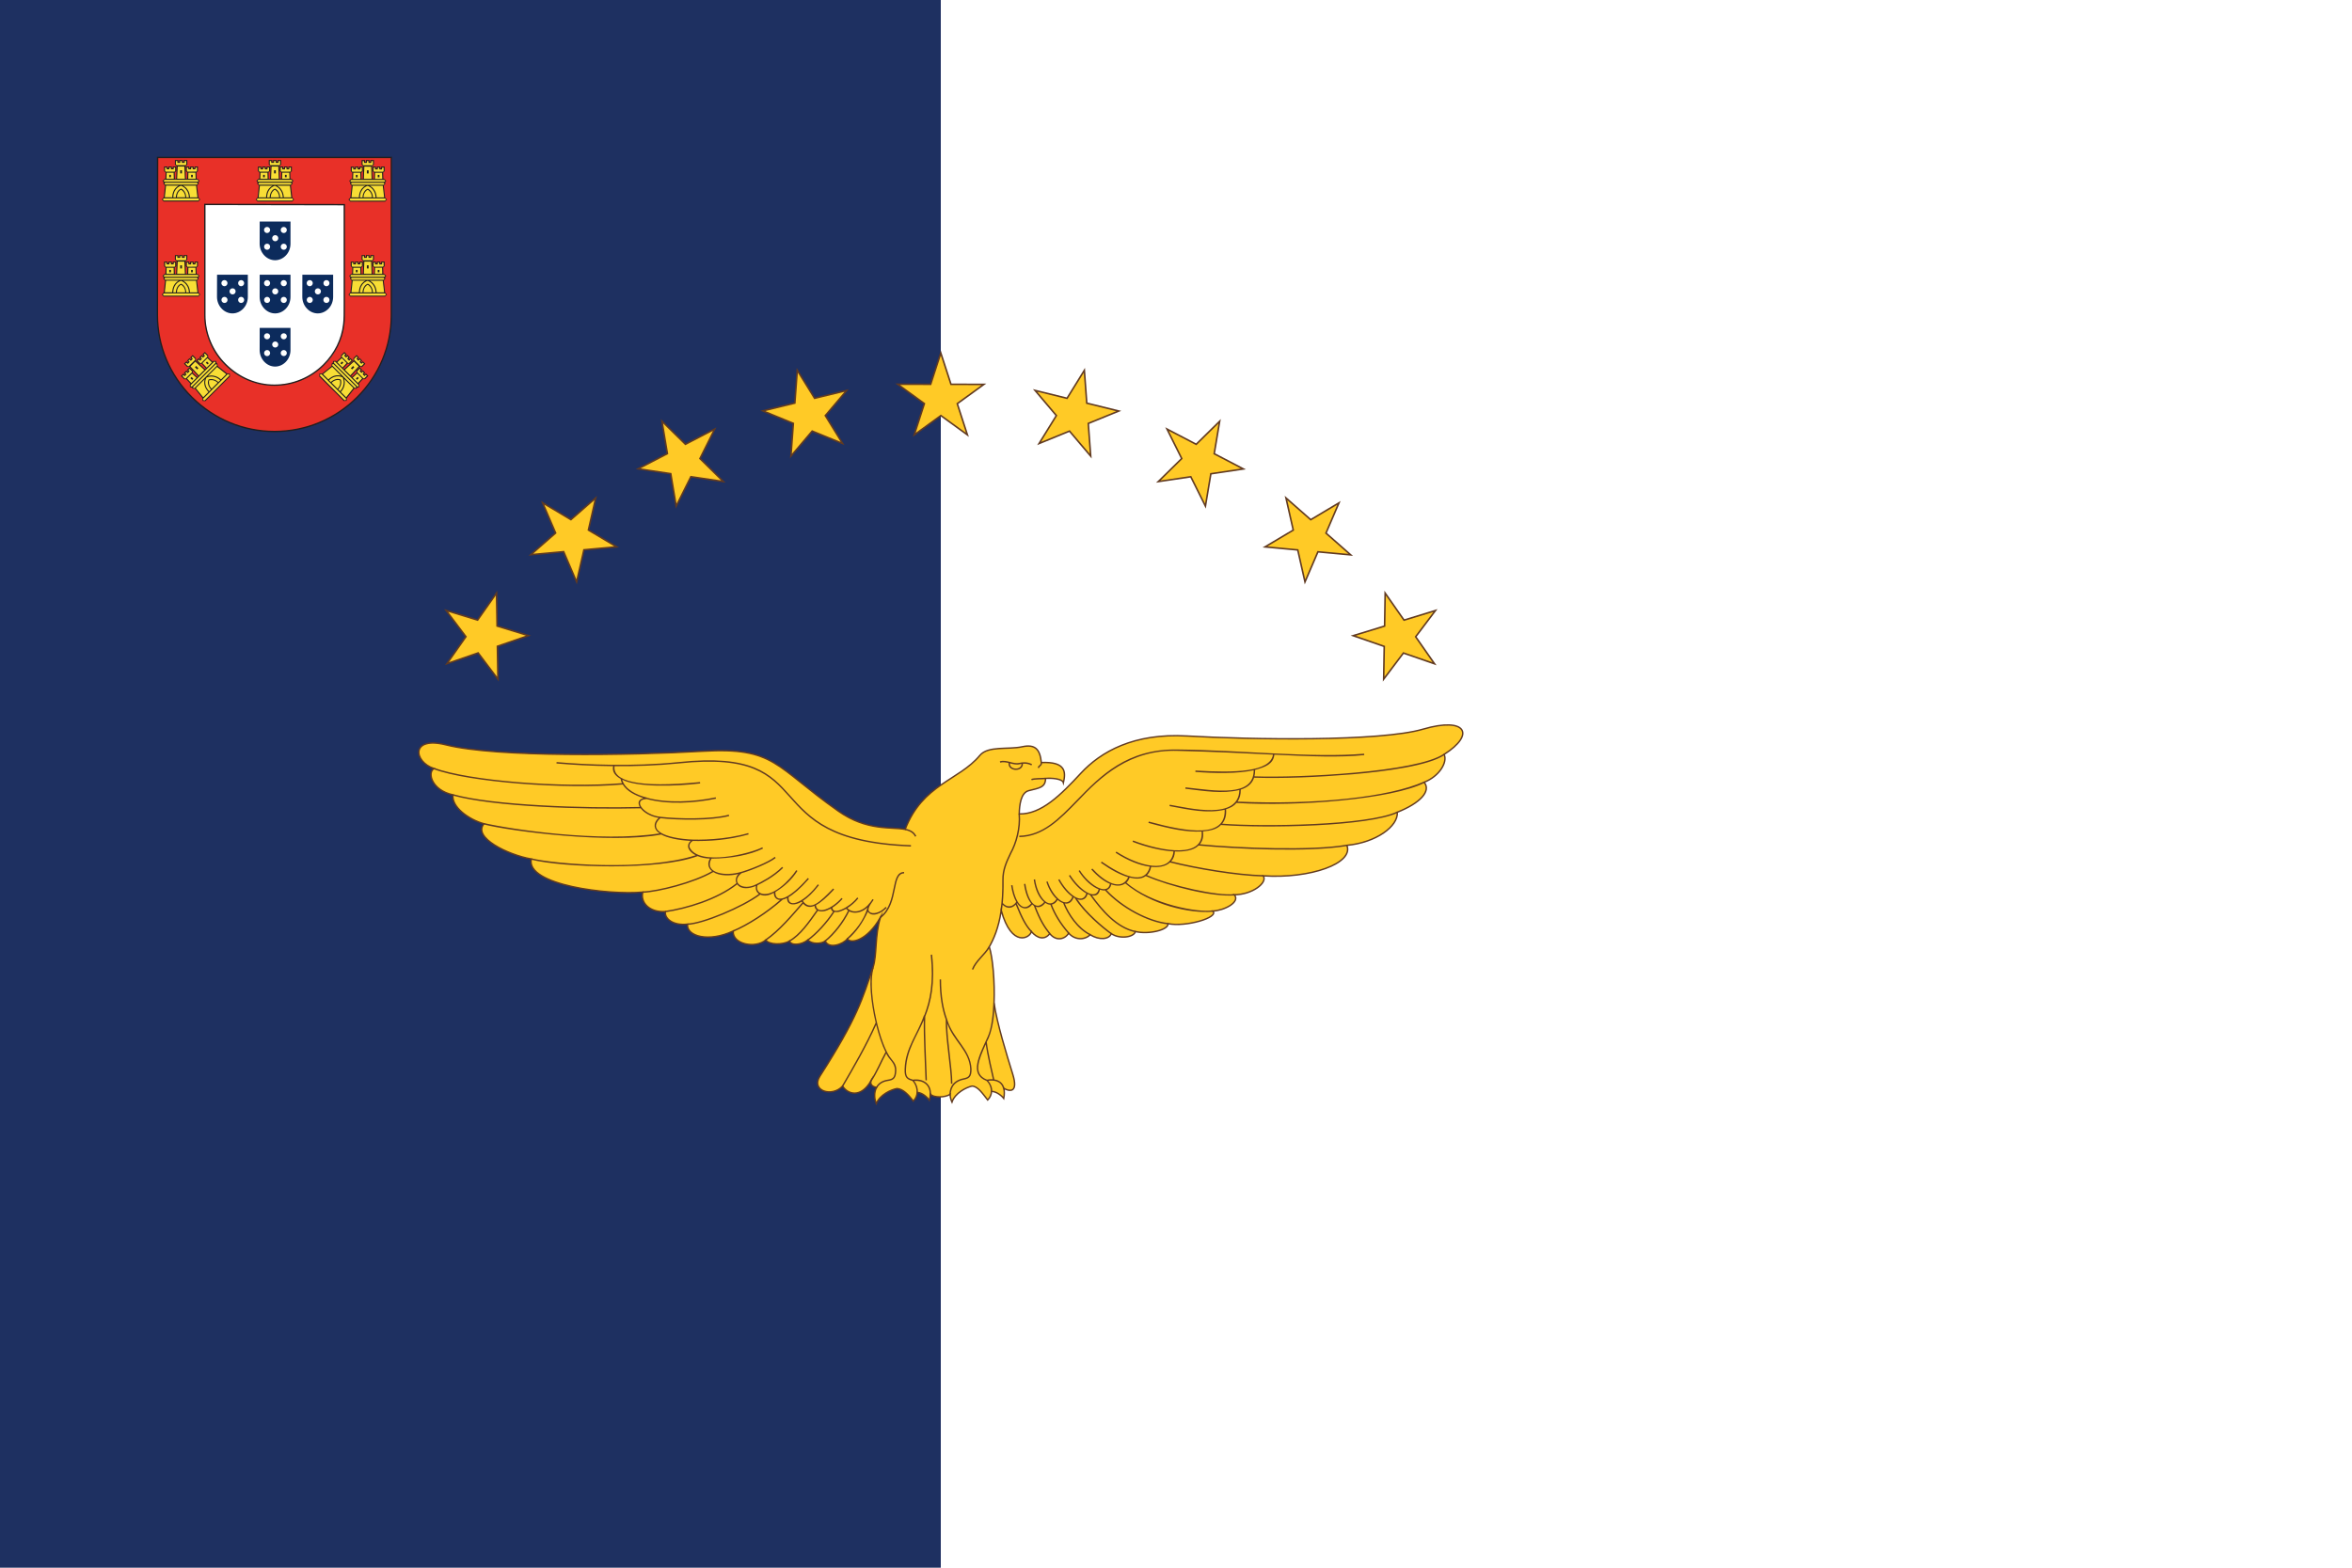 <svg xmlns="http://www.w3.org/2000/svg" width="450px" height="300px" viewBox="0 0 450 300">
  <path fill="#FFFFFF" d="M0,300h450V0H0V300z" />
  <path fill="#1E3061" d="M0,0h180v300H0V0z" />
  <path fill="#FFFFFF" d="M38.294,38.591h28.344v35.853H38.294V38.591z" />
  <path fill="#E83028" d="M30.14,60.346c0,6.101,2.515,11.651,6.571,15.681c4.068,4.043,9.702,6.552,15.828,6.552c6.164,0,11.843-2.579,15.898-6.609s6.423-9.564,6.423-15.702l0.041-30.195l-44.755,0.094L30.14,60.346z M65.846,39.217l0.028,19.049v2.098c0,0.537-0.074,1.255-0.138,1.767c-0.374,3.044-1.602,5.543-3.661,7.602c-2.421,2.408-6.021,3.965-9.701,3.965c-3.668,0-6.815-1.555-9.248-3.975c-2.495-2.483-3.92-6.089-3.92-9.607V39.189L65.846,39.217z" />
  <path fill="#0C2B5C" d="M47.418,56.805v-4.23h-5.889l-0.012,4.23c0,0.873,0.337,1.659,0.873,2.233c0.537,0.574,1.273,0.936,2.084,0.936s1.547-0.362,2.084-0.936C47.095,58.477,47.419,57.678,47.418,56.805L47.418,56.805z M42.939,53.598c0.324,0,0.586,0.262,0.586,0.586c0,0.324-0.262,0.586-0.586,0.586c-0.312,0-0.586-0.262-0.586-0.586C42.353,53.861,42.627,53.598,42.939,53.598 M42.951,57.978c-0.324,0-0.586-0.262-0.586-0.586c0-0.312,0.262-0.586,0.586-0.586c0.324,0,0.586,0.275,0.586,0.586C43.537,57.716,43.275,57.978,42.951,57.978 M44.498,56.343c-0.324,0-0.586-0.262-0.586-0.586c0-0.324,0.262-0.586,0.586-0.586c0.324,0,0.586,0.262,0.586,0.586C45.084,56.081,44.822,56.343,44.498,56.343 M46.132,57.978c-0.324,0-0.574-0.262-0.574-0.586c0-0.324,0.25-0.586,0.574-0.586s0.586,0.262,0.586,0.586C46.719,57.716,46.457,57.978,46.132,57.978 M46.132,54.771c-0.312,0-0.574-0.262-0.574-0.586c0-0.324,0.262-0.586,0.574-0.586c0.324,0,0.586,0.262,0.586,0.586C46.719,54.509,46.457,54.771,46.132,54.771 M63.739,56.805v-4.23H57.85l-0.012,4.23c0,0.873,0.337,1.659,0.873,2.233c0.537,0.574,1.273,0.936,2.084,0.936s1.547-0.362,2.084-0.936C63.415,58.477,63.739,57.678,63.739,56.805L63.739,56.805z M59.259,53.598c0.324,0,0.586,0.262,0.586,0.586c0,0.324-0.262,0.586-0.586,0.586c-0.324,0-0.586-0.262-0.586-0.586C58.673,53.861,58.935,53.598,59.259,53.598 M59.271,57.978c-0.324,0-0.586-0.262-0.586-0.586c0-0.312,0.262-0.586,0.586-0.586c0.312,0,0.574,0.275,0.574,0.586C59.845,57.716,59.583,57.978,59.271,57.978 M60.818,56.343c-0.324,0-0.586-0.262-0.586-0.586c0-0.324,0.262-0.586,0.586-0.586c0.324,0,0.586,0.262,0.586,0.586C61.405,56.081,61.143,56.343,60.818,56.343 M62.453,57.978c-0.324,0-0.586-0.262-0.586-0.586c0-0.324,0.262-0.586,0.586-0.586c0.324,0,0.586,0.262,0.586,0.586C63.039,57.716,62.777,57.978,62.453,57.978 M62.453,54.771c-0.324,0-0.574-0.262-0.574-0.586c0-0.324,0.25-0.586,0.574-0.586s0.586,0.262,0.586,0.586C63.039,54.509,62.777,54.771,62.453,54.771 M55.578,56.806v-4.23h-5.889l-0.012,4.23c0,0.873,0.337,1.659,0.873,2.233c0.537,0.574,1.273,0.936,2.084,0.936s1.547-0.362,2.084-0.936C55.255,58.478,55.579,57.679,55.578,56.806L55.578,56.806z M51.099,53.599c0.324,0,0.586,0.262,0.586,0.586c0,0.324-0.262,0.586-0.586,0.586c-0.324,0-0.586-0.262-0.586-0.586S50.775,53.599,51.099,53.599 M51.111,57.978c-0.324,0-0.586-0.262-0.586-0.586c0-0.312,0.262-0.586,0.586-0.586c0.312,0,0.574,0.275,0.574,0.586C51.685,57.716,51.423,57.978,51.111,57.978 M52.658,56.344c-0.324,0-0.586-0.262-0.586-0.586c0-0.324,0.262-0.586,0.586-0.586c0.324,0,0.586,0.262,0.586,0.586C53.245,56.082,52.982,56.344,52.658,56.344 M54.293,57.978c-0.324,0-0.586-0.262-0.586-0.586c0-0.324,0.262-0.586,0.586-0.586c0.324,0,0.586,0.262,0.586,0.586C54.879,57.716,54.617,57.978,54.293,57.978 M54.293,54.772c-0.324,0-0.586-0.262-0.586-0.586c0-0.324,0.262-0.586,0.586-0.586c0.324,0,0.586,0.262,0.586,0.586C54.879,54.51,54.617,54.772,54.293,54.772 M55.578,66.981v-4.23h-5.889l-0.012,4.217v0.011c0,0.861,0.337,1.659,0.873,2.233c0.537,0.574,1.273,0.936,2.084,0.936s1.547-0.362,2.084-0.936s0.861-1.36,0.861-2.233L55.578,66.981z M51.099,63.774c0.324,0,0.586,0.262,0.586,0.574c0,0.324-0.262,0.586-0.586,0.586c-0.324,0-0.586-0.262-0.586-0.586C50.513,64.036,50.775,63.774,51.099,63.774 M51.111,68.154c-0.324,0-0.586-0.262-0.586-0.586s0.262-0.586,0.586-0.586c0.312,0,0.574,0.262,0.574,0.586C51.685,67.891,51.423,68.154,51.111,68.154 M52.658,66.507c-0.324,0-0.586-0.262-0.586-0.586c0-0.312,0.262-0.574,0.586-0.574c0.324,0,0.586,0.262,0.586,0.574C53.245,66.244,52.982,66.507,52.658,66.507 M54.293,68.141c-0.324,0-0.586-0.262-0.586-0.574c0-0.324,0.262-0.586,0.586-0.586c0.324,0,0.586,0.262,0.586,0.586C54.879,67.879,54.617,68.141,54.293,68.141 M54.293,64.935c-0.324,0-0.586-0.262-0.586-0.586c0-0.312,0.262-0.574,0.586-0.574c0.324,0,0.586,0.262,0.586,0.574C54.879,64.672,54.617,64.935,54.293,64.935 M55.578,46.63V42.4h-5.889l-0.012,4.23c0,0.873,0.337,1.659,0.873,2.233c0.537,0.574,1.273,0.936,2.084,0.936s1.547-0.362,2.084-0.936C55.255,48.302,55.579,47.504,55.578,46.63L55.578,46.63z M51.099,43.424c0.324,0,0.586,0.262,0.586,0.586c0,0.312-0.262,0.586-0.586,0.586c-0.324,0-0.586-0.275-0.586-0.586C50.513,43.686,50.775,43.424,51.099,43.424 M51.111,47.803c-0.324,0-0.586-0.262-0.586-0.586c0-0.324,0.262-0.586,0.586-0.586c0.312,0,0.574,0.262,0.574,0.586S51.423,47.803,51.111,47.803 M52.658,46.169c-0.324,0-0.586-0.262-0.586-0.586c0-0.324,0.262-0.586,0.586-0.586c0.324,0,0.586,0.262,0.586,0.586C53.245,45.907,52.982,46.169,52.658,46.169 M54.293,47.803c-0.324,0-0.586-0.262-0.586-0.586c0-0.324,0.262-0.586,0.586-0.586c0.324,0,0.586,0.262,0.586,0.586C54.879,47.541,54.617,47.803,54.293,47.803 M54.293,44.597c-0.324,0-0.586-0.262-0.586-0.586c0-0.324,0.262-0.586,0.586-0.586c0.324,0,0.586,0.262,0.586,0.586C54.879,44.334,54.617,44.597,54.293,44.597" />
  <path fill="#211E1E" d="M52.509,82.702c-5.964,0-11.604-2.346-15.884-6.601C32.346,71.847,30,66.232,30,60.293V60.27L30.023,30h44.968v30.307c0,5.964-2.346,11.591-6.588,15.821c-4.267,4.242-9.907,6.576-15.896,6.576 M30.248,60.27v0.023c0,5.864,2.333,11.417,6.551,15.622c4.242,4.205,9.807,6.526,15.709,6.526c5.927,0,11.504-2.308,15.709-6.488c4.18-4.167,6.501-9.682,6.526-15.547V30.26H30.285L30.248,60.27z M52.495,73.833c-3.494,0-6.862-1.422-9.458-4.005c-2.52-2.508-3.968-5.977-3.968-9.495l-0.012-21.349l26.951,0.05v19.327l-0.012,2.034c0,0.561-0.039,1.173-0.099,1.684c-0.349,2.945-1.684,5.64-3.868,7.811C59.471,72.435,56.09,73.833,52.495,73.833 M39.321,39.246v21.087c0,3.456,1.422,6.85,3.905,9.308c2.545,2.545,5.839,3.943,9.271,3.943c3.531,0,6.85-1.385,9.358-3.88c2.134-2.121,3.444-4.766,3.781-7.661c0.062-0.499,0.099-1.098,0.099-1.647l0.012-2.034V39.296" />
  <path fill="#F8DE35" d="M66.207,67.827l-0.208,0.236l0.215,0.201l0.236-0.18l0.36,0.333l-0.236,0.222l0.243,0.236l0.208-0.215l0.346,0.305l-0.52,0.568l-0.416-0.014l-0.908,0.935l0.36,0.333l1.802-1.705l0.014-0.457l0.499-0.547l0.333,0.333l-0.229,0.236l0.256,0.229l0.229-0.194l0.367,0.319l-0.194,0.27l0.166,0.208l0.243-0.201l0.388,0.333l-0.547,0.554l-0.409-0.042l-1.802,1.85l0.409,0.298l0.873-0.873l0.042-0.43l0.478-0.499l0.333,0.312l-0.166,0.222l0.187,0.222l0.243-0.18l0.326,0.27l-0.187,0.298l0.194,0.18l0.243-0.201l0.36,0.333l-0.568,0.554l-0.374,0.007l-0.915,0.908l0.194,0.208l-0.021,0.402l-0.346,0.076l-0.118,0.201l-0.45,0.007l-1.483,1.822l-0.028,0.534h-0.402l-4.663-4.635l0.028-0.416l0.263-0.049l0.215,0.049l1.815-1.483l0.062-0.485l0.215-0.051l0.041-0.395l0.387-0.025l0.235,0.158l0.911-0.856v-0.428l0.552-0.525L66.207,67.827z M34.762,71.954l0.525,0.552h0.428l0.856,0.911l-0.158,0.235l0.025,0.387l0.395,0.041l0.051,0.215l0.485,0.062l1.483,1.815l-0.049,0.215l0.049,0.263l0.416,0.028l4.635-4.663v-0.402l-0.534-0.028l-1.822-1.483l-0.007-0.45l-0.201-0.118l-0.076-0.346l-0.402-0.021l-0.208,0.194l-0.908-0.915l-0.007-0.374l-0.554-0.568l-0.333,0.36l0.201,0.243l-0.18,0.194l-0.298-0.187l-0.27,0.326l0.18,0.243l-0.222,0.187l-0.222-0.166l-0.312,0.333l0.499,0.478l0.43,0.042l0.873,0.873l-0.298,0.409l-1.85-1.802l0.042-0.409L36.87,68.08l-0.333,0.388l0.201,0.243l-0.208,0.166l-0.27-0.194l-0.319,0.367l0.194,0.229l-0.229,0.256l-0.236-0.229l-0.333,0.333l0.547,0.499l0.457,0.014l1.705,1.802l-0.333,0.36l-0.935-0.908l0.014-0.416l-0.568-0.52l-0.305,0.346l0.215,0.208L35.9,71.267l-0.222-0.236l-0.333,0.36l0.18,0.236l-0.201,0.215l-0.236-0.208L34.762,71.954z M67.208,50.163l-0.02,0.761l0.303,0.303l-0.039,1.249l-0.278,0.054l-0.256,0.291l0.25,0.309l-0.116,0.188l0.299,0.387l-0.235,2.332l-0.186,0.118l-0.152,0.22l0.274,0.314l6.575-0.02l0.284-0.284l-0.358-0.397l-0.24-2.337l0.314-0.323l-0.059-0.225l0.191-0.299l-0.269-0.299l-0.284-0.01l0.005-1.289l0.26-0.269l0.01-0.794l-0.49,0.02l-0.029,0.314l-0.265,0.01l-0.078-0.343l-0.421,0.039l-0.044,0.299l-0.289-0.024l-0.039-0.274l-0.456,0.015l0.015,0.691l0.274,0.333v1.235l-0.5,0.078l-0.034-2.582l0.318-0.26l-0.005-0.779l-0.51,0.039l-0.029,0.314l-0.265-0.029l-0.054-0.328l-0.485,0.034l-0.024,0.299l-0.343,0.02l-0.005-0.328h-0.47l0.034,0.74l0.314,0.333l-0.069,2.479l-0.49,0.02l-0.02-1.303l0.304-0.284l-0.034-0.769l-0.461,0.029l0.005,0.299l-0.338,0.005l0.01-0.323l-0.49,0.02l-0.039,0.294l-0.294,0.01l-0.02-0.314L67.208,50.163z M31.522,50.168l-0.02,0.761l0.303,0.303l-0.039,1.249l-0.278,0.054l-0.256,0.291l0.25,0.309l-0.116,0.188l0.299,0.387l-0.235,2.332l-0.186,0.118l-0.152,0.22l0.274,0.314l6.575-0.02l0.284-0.284l-0.358-0.397l-0.24-2.337l0.314-0.323l-0.059-0.225l0.191-0.299l-0.269-0.299L37.52,52.5l0.005-1.289l0.26-0.269l0.01-0.794l-0.49,0.02l-0.029,0.314l-0.265,0.01l-0.078-0.343l-0.421,0.039l-0.044,0.299l-0.289-0.024l-0.039-0.274l-0.456,0.015l0.015,0.691l0.274,0.333v1.235l-0.5,0.078l-0.034-2.582l0.318-0.26l-0.005-0.779l-0.51,0.039l-0.029,0.314l-0.265-0.029l-0.054-0.328l-0.485,0.034l-0.024,0.299l-0.343,0.02l-0.005-0.328h-0.47l0.034,0.74l0.314,0.333l-0.069,2.479l-0.49,0.02l-0.02-1.303l0.304-0.284l-0.034-0.769l-0.461,0.029l0.005,0.299l-0.338,0.005l0.01-0.323l-0.49,0.02l-0.039,0.294l-0.294,0.01l-0.02-0.314L31.522,50.168z M67.239,32.005l-0.02,0.761l0.303,0.303l-0.039,1.249l-0.278,0.054l-0.256,0.291l0.25,0.309l-0.116,0.188l0.299,0.387l-0.235,2.332l-0.186,0.118l-0.152,0.22l0.274,0.314l6.575-0.02l0.284-0.284l-0.358-0.397l-0.24-2.337l0.314-0.323L73.6,34.945l0.191-0.299l-0.269-0.299l-0.284-0.01l0.005-1.289l0.26-0.269l0.01-0.794l-0.49,0.02l-0.029,0.314l-0.265,0.01l-0.078-0.343l-0.421,0.039l-0.044,0.299L71.897,32.3l-0.039-0.274L71.4,32.04l0.015,0.691l0.274,0.333v1.235l-0.5,0.078l-0.034-2.582l0.318-0.26l-0.005-0.779l-0.51,0.039l-0.029,0.314l-0.265-0.029l-0.054-0.328l-0.485,0.034l-0.024,0.299l-0.343,0.02l-0.005-0.328h-0.47l0.034,0.74l0.314,0.333l-0.069,2.479l-0.49,0.02l-0.02-1.303l0.304-0.284l-0.034-0.769l-0.461,0.029l0.005,0.299l-0.338,0.005L68.539,32l-0.49,0.02l-0.039,0.294l-0.294,0.01l-0.02-0.314L67.239,32.005z M49.471,31.975l-0.02,0.761l0.303,0.303l-0.039,1.249l-0.278,0.054l-0.256,0.291l0.25,0.309l-0.116,0.188l0.299,0.387L49.38,37.85l-0.186,0.118l-0.152,0.22l0.274,0.314l6.575-0.02l0.284-0.284l-0.358-0.397l-0.24-2.337l0.314-0.323l-0.059-0.225l0.191-0.299l-0.269-0.299l-0.284-0.01l0.005-1.289l0.26-0.269l0.01-0.794l-0.49,0.02l-0.029,0.314l-0.265,0.01l-0.078-0.343l-0.421,0.039l-0.044,0.299l-0.289-0.024l-0.039-0.274l-0.456,0.015l0.015,0.691l0.274,0.333v1.235l-0.5,0.078l-0.034-2.582l0.318-0.26l-0.005-0.779l-0.51,0.039l-0.029,0.314l-0.265-0.029l-0.054-0.328l-0.485,0.034l-0.024,0.299l-0.343,0.02l-0.005-0.328h-0.47l0.034,0.74l0.314,0.333l-0.069,2.479l-0.49,0.02l-0.02-1.303l0.304-0.284l-0.034-0.769l-0.461,0.029l0.005,0.299l-0.338,0.005l0.01-0.323l-0.49,0.02l-0.039,0.294l-0.294,0.01l-0.02-0.314L49.471,31.975z M31.504,31.95l-0.02,0.761l0.303,0.303l-0.039,1.249l-0.278,0.054l-0.256,0.291l0.25,0.309l-0.116,0.188l0.299,0.387l-0.235,2.332l-0.186,0.118l-0.152,0.22l0.274,0.314l6.575-0.02l0.284-0.284l-0.358-0.397l-0.24-2.337l0.314-0.323l-0.059-0.225l0.191-0.299l-0.269-0.299l-0.284-0.01l0.005-1.289l0.26-0.269l0.01-0.794l-0.49,0.02l-0.029,0.314l-0.265,0.01l-0.078-0.343l-0.421,0.039l-0.044,0.299l-0.289-0.024l-0.039-0.274l-0.456,0.015l0.015,0.691l0.274,0.333v1.235l-0.5,0.078l-0.034-2.582l0.318-0.26l-0.005-0.779l-0.51,0.039l-0.029,0.314l-0.265-0.029l-0.054-0.328l-0.485,0.034l-0.024,0.299l-0.343,0.02l-0.005-0.328h-0.47l0.034,0.74l0.314,0.333l-0.069,2.479l-0.49,0.02l-0.02-1.303l0.304-0.284l-0.034-0.769l-0.461,0.029l0.005,0.299l-0.338,0.005l0.01-0.323l-0.49,0.02l-0.039,0.294l-0.294,0.01l-0.02-0.314L31.504,31.95z" />
  <path fill="#211E1E" d="M37.524,70.025l0.437,0.437l-0.237,0.237l-0.436-0.424L37.524,70.025z M37.287,70.275L37.287,70.275L37.287,70.275L37.287,70.275z M72.597,51.646h-0.324v0.462h0.324V51.646z M70.526,50.773h-0.337v0.599h0.337V50.773z M67.043,37.786l0.237-2.246l-0.312-0.374l0.062-0.2l-0.212-0.349l0.349-0.374h0.2l0.039-1.185l-0.299-0.299v-0.873h0.661v0.337h0.15v-0.349h0.686v0.349h0.149v-0.349h0.674v0.886l-0.299,0.299l0.039,1.185h0.25l0.099-2.421h-0.012l-0.324-0.299v-0.886h0.674v0.349h0.162v-0.362l0.686,0.012v0.349h0.15v-0.362l0.699,0.012v0.886l-0.312,0.299h-0.05l0.099,2.421h0.237l0.05-1.198l-0.299-0.287V31.87h0.661v0.349h0.15V31.87h0.686v0.349h0.15V31.87h0.674v0.886l-0.299,0.299l0.05,1.185h0.2l0.349,0.374l-0.225,0.349l0.062,0.2l-0.312,0.374l0.262,2.246l-0.002,0.002l0.349,0.399l-0.349,0.412h-6.65l-0.362-0.412l0.362-0.399L67.043,37.786L67.043,37.786z M73.68,37.974h-6.65l-0.162,0.212l0.162,0.212h6.65l0.162-0.212L73.68,37.974z M71.361,37.787h0.499c-0.087-1.809-1.498-2.209-1.51-2.221c0,0-1.423,0.299-1.485,2.221h0.499c0.025-0.786,0.349-1.235,0.624-1.472l0.362-0.212l0,0C70.425,36.102,71.31,36.527,71.361,37.787z M70.337,36.302c-0.15,0.087-0.747,0.462-0.786,1.46h1.61C71.123,36.764,70.5,36.39,70.337,36.302z M73.232,35.541h-2.47l0.462,0.324c0.362,0.337,0.786,0.923,0.836,1.909h1.435L73.232,35.541z M71.584,32.871h1.697l0.113-0.112v-0.686h-0.287v0.349H72.57v-0.349h-0.287v0.349h-0.536v-0.349h-0.275v0.686H71.47L71.584,32.871z M73.095,33.058H71.76l-0.039,1.173h1.422L73.095,33.058z M71.233,31.623l0.113-0.099v-0.699h-0.299v0.349h-0.549v-0.349h-0.299v0.349H69.65v-0.337h-0.275v0.686l0.125,0.099L71.233,31.623z M70.997,31.898l-1.285-0.012l-0.099,2.333l1.485,0.012L70.997,31.898z M67.416,32.871h1.697l0.125-0.112v-0.686h-0.287v0.349h-0.549v-0.349h-0.287v0.349h-0.537v-0.337h-0.275v0.674h-0.001L67.416,32.871z M68.927,33.058h-1.335l-0.039,1.173h1.422L68.927,33.058z M67.166,34.792h6.376l0.15-0.175l-0.15-0.175h-6.376l-0.15,0.175L67.166,34.792z M67.304,35.354h6.101l0.137-0.187l-0.137-0.175h-6.101l-0.137,0.175L67.304,35.354z M67.241,37.762l1.422,0.012c0.037-1.086,0.499-1.685,0.886-2.009l0.349-0.224h-2.421L67.241,37.762z M73.681,55.952l0.349,0.412l-0.349,0.399h-6.65l-0.362-0.399l0.362-0.412h0.012l0.237-2.233l-0.312-0.374l0.062-0.212l-0.212-0.337l0.349-0.374h0.2l0.039-1.185l-0.299-0.299v-0.873h0.661V50.4h0.15v-0.35h0.686v0.35h0.149v-0.35h0.674v0.886l-0.299,0.299l0.039,1.185h0.25L69.515,50h-0.012l-0.324-0.312v-0.873h0.674v0.339h0.162v-0.349l0.686,0.012v0.337h0.15v-0.349l0.699,0.012v0.886L71.238,50h-0.05l0.099,2.421h0.237l0.05-1.198l-0.299-0.287V50.05h0.661v0.349h0.15V50.05h0.686v0.349h0.15V50.05h0.674v0.886l-0.299,0.299l0.05,1.185h0.2l0.349,0.374l-0.225,0.337l0.062,0.212l-0.312,0.374l0.262,2.233L73.681,55.952z M73.232,53.719h-2.47l0.462,0.324c0.362,0.324,0.786,0.923,0.836,1.897h1.435L73.232,53.719z M71.361,55.953h0.499c-0.087-1.797-1.498-2.197-1.51-2.208c0,0-1.423,0.299-1.485,2.208h0.499c0.025-0.774,0.349-1.223,0.624-1.46l0.362-0.212l0,0C70.425,54.281,71.31,54.705,71.361,55.953z M70.337,54.481c-0.15,0.087-0.747,0.462-0.786,1.46h1.61C71.123,54.942,70.5,54.568,70.337,54.481z M71.584,51.048l1.697-0.012l0.113-0.099v-0.699h-0.287V50.6H72.57v-0.35l-0.287-0.012V50.6h-0.536v-0.349h-0.275v0.686L71.584,51.048z M73.095,51.234H71.76l-0.039,1.173h1.422L73.095,51.234z M71.233,49.799l0.113-0.099v-0.699h-0.299v0.349h-0.549v-0.349h-0.299v0.349H69.65v-0.337h-0.275v0.674L69.5,49.8L71.233,49.799z M70.997,50.062h-1.285l-0.099,2.333l1.485,0.012L70.997,50.062z M67.416,51.048h1.697l0.125-0.113v-0.686h-0.287v0.349h-0.549v-0.349h-0.287v0.349h-0.537v-0.337h-0.275v0.674h-0.001L67.416,51.048z M68.927,51.235h-1.335l-0.039,1.173h1.422L68.927,51.235z M67.166,52.969h6.376l0.15-0.175l-0.15-0.187h-6.376l-0.15,0.187L67.166,52.969z M67.304,53.53h6.101l0.137-0.187l-0.137-0.175h-6.101l-0.137,0.175L67.304,53.53z M67.241,55.938h1.422c0.037-1.086,0.499-1.672,0.886-1.996l0.349-0.224h-2.421L67.241,55.938z M73.68,56.151h-6.65l-0.162,0.212l0.162,0.212h6.65l0.162-0.212L73.68,56.151z M72.597,33.467h-0.324v0.462h0.324V33.467z M68.417,33.467h-0.324v0.474h0.324V33.467z M70.526,32.593h-0.337v0.599h0.337V32.593z M54.842,33.454h-0.324v0.462h0.324V33.454z M36.988,72.471l-0.324-0.324l-0.237,0.225l0.337,0.324L36.988,72.471z M36.426,72.371L36.426,72.371L36.426,72.371L36.426,72.371z M68.417,51.646h-0.324v0.462h0.324V51.646z M55.925,37.772l0.349,0.399l-0.349,0.412h-6.65l-0.362-0.412l0.362-0.399h0.012l0.237-2.246l-0.312-0.362l0.062-0.212l-0.212-0.349l0.349-0.374h0.187l0.05-1.185l-0.299-0.299V31.87h0.661v0.337h0.15v-0.349h0.686v0.349h0.15v-0.349h0.674v0.886l-0.299,0.299l0.039,1.185h0.25l0.099-2.421h-0.012l-0.324-0.299v-0.886h0.674v0.349h0.15v-0.349h0.699v0.349h0.15v-0.349h0.699v0.886l-0.312,0.299h-0.05l0.099,2.421h0.237l0.05-1.198l-0.299-0.287v-0.886h0.661v0.349h0.15v-0.349h0.686v0.349h0.15v-0.349h0.674v0.886l-0.299,0.299l0.039,1.185h0.212l0.349,0.374l-0.225,0.349l0.062,0.212l-0.312,0.362l0.262,2.246L55.925,37.772z M55.463,35.539h-2.458l0.462,0.312c0.362,0.337,0.786,0.923,0.836,1.909h1.422L55.463,35.539z M53.604,37.773h0.499c-0.1-1.809-1.498-2.209-1.51-2.221c0,0-1.423,0.299-1.485,2.221h0.487c0.037-0.786,0.362-1.235,0.636-1.472l0.362-0.212l0,0C52.668,36.088,53.554,36.512,53.604,37.773z M52.581,36.288c-0.15,0.087-0.747,0.462-0.786,1.472h1.61C53.367,36.749,52.743,36.375,52.581,36.288z M53.829,32.857h1.697l0.113-0.113v-0.686h-0.287v0.349h-0.537v-0.349h-0.287v0.349h-0.536v-0.349h-0.275v0.686h-0.001L53.829,32.857z M55.34,33.044h-1.335l-0.039,1.173h1.422L55.34,33.044z M53.478,31.609l0.113-0.099v-0.699h-0.299v0.349h-0.549v-0.349h-0.299v0.349h-0.549v-0.337h-0.287v0.686l0.137,0.099L53.478,31.609L53.478,31.609z M53.242,31.872h-1.285l-0.099,2.333l1.485,0.012L53.242,31.872z M49.661,32.857h1.697l0.113-0.113v-0.686h-0.287v0.349h-0.536v-0.349H50.36v0.349h-0.536V32.07h-0.275v0.674h-0.001L49.661,32.857z M51.172,33.044h-1.335l-0.039,1.173h1.41L51.172,33.044z M49.411,34.779h6.376l0.15-0.175l-0.15-0.175h-6.376l-0.15,0.175L49.411,34.779z M49.549,35.34h6.101l0.137-0.175l-0.137-0.188h-6.101l-0.137,0.188L49.549,35.34z M49.486,37.761h1.422c0.025-1.098,0.499-1.684,0.886-1.996l0.337-0.225h-2.408L49.486,37.761z M55.925,37.96h-6.65l-0.162,0.212l0.162,0.212h6.65l0.162-0.212L55.925,37.96z M37.971,56.763h-6.663l-0.349-0.399l0.349-0.412h0.023l0.237-2.233l-0.312-0.374l0.062-0.212l-0.212-0.337l0.349-0.374h0.187l0.05-1.185l-0.299-0.299v-0.873h0.661V50.4h0.15v-0.35h0.686v0.35h0.15v-0.35h0.674v0.886l-0.299,0.299l0.039,1.185h0.25L33.803,50h-0.012l-0.324-0.312v-0.873h0.674v0.339h0.15v-0.349l0.699,0.012v0.337h0.15v-0.349l0.699,0.012v0.886L35.513,50h-0.039l0.099,2.421h0.237l0.039-1.198l-0.287-0.287V50.05h0.661v0.349h0.15V50.05h0.674v0.349h0.162V50.05h0.674v0.886l-0.299,0.299l0.039,1.185h0.212l0.337,0.374l-0.212,0.337l0.062,0.212l-0.312,0.374l0.262,2.233l-0.002,0.001l0.349,0.412L37.971,56.763z M37.509,53.719h-2.458l0.462,0.324c0.362,0.324,0.786,0.923,0.836,1.897h1.422L37.509,53.719z M35.638,55.953h0.512c-0.1-1.797-1.498-2.197-1.51-2.208c0,0-1.423,0.299-1.485,2.208h0.487c0.037-0.774,0.349-1.223,0.636-1.46l0.362-0.212l0,0C34.702,54.281,35.599,54.705,35.638,55.953z M34.627,54.481c-0.15,0.087-0.747,0.462-0.786,1.46h1.609C35.413,54.942,34.789,54.568,34.627,54.481z M35.874,51.048l1.697-0.012l0.113-0.099v-0.699h-0.287V50.6H36.86v-0.35l-0.287-0.012V50.6h-0.537v-0.349H35.75v0.685L35.874,51.048z M37.385,51.234H36.05l-0.039,1.173h1.422L37.385,51.234z M35.511,49.799l0.125-0.099v-0.699h-0.299v0.349h-0.549v-0.349h-0.299v0.349H33.94v-0.337h-0.287v0.674L33.79,49.8L35.511,49.799z M35.275,50.062h-1.273l-0.113,2.333l1.485,0.012L35.275,50.062z M31.707,51.048h1.697l0.113-0.113v-0.686H33.23v0.349h-0.536v-0.349h-0.287v0.349h-0.538v-0.337h-0.275v0.674l0,0L31.707,51.048z M33.218,51.235h-1.335l-0.039,1.173h1.41L33.218,51.235z M31.458,52.969h6.376l0.15-0.175l-0.15-0.187h-6.376l-0.15,0.187L31.458,52.969z M31.595,53.53h6.101l0.137-0.187l-0.137-0.175h-6.101l-0.137,0.175L31.595,53.53z M31.532,55.938h1.422c0.025-1.086,0.499-1.672,0.886-1.996l0.337-0.224H31.77L31.532,55.938z M31.308,56.575h6.663l0.162-0.212l-0.162-0.212h-6.663l-0.15,0.212L31.308,56.575z M31.331,37.763l0.237-2.233l-0.312-0.374l0.062-0.212l-0.212-0.337l0.349-0.374h0.187l0.05-1.198l-0.299-0.287v-0.886h0.661v0.349h0.15v-0.349h0.686v0.349h0.15v-0.349h0.674v0.886l-0.299,0.299l0.039,1.185h0.25l0.099-2.421h-0.012l-0.324-0.312v-0.873h0.674v0.349h0.15v-0.362l0.699,0.012v0.349h0.15v-0.362l0.699,0.012v0.886l-0.324,0.299h-0.039l0.099,2.421h0.237l0.039-1.198l-0.287-0.287v-0.886h0.661v0.349h0.15v-0.349h0.674v0.349h0.162v-0.349h0.674v0.886l-0.299,0.299l0.039,1.185h0.212l0.337,0.374l-0.212,0.337l0.062,0.212l-0.312,0.374l0.262,2.233l-0.002,0.004l0.349,0.412l-0.349,0.399h-6.663l-0.349-0.399l0.349-0.412C31.309,37.763,31.331,37.763,31.331,37.763z M37.971,37.959h-6.663l-0.15,0.212l0.15,0.2h6.663l0.162-0.2L37.971,37.959z M35.638,37.763h0.512c-0.1-1.797-1.498-2.209-1.51-2.209c0,0-1.423,0.287-1.485,2.209h0.487c0.037-0.774,0.349-1.223,0.636-1.46l0.362-0.224l0,0C34.702,36.078,35.599,36.515,35.638,37.763z M34.627,36.29c-0.15,0.075-0.747,0.462-0.786,1.46h1.609C35.413,36.752,34.789,36.378,34.627,36.29z M37.509,35.529h-2.458l0.462,0.324c0.362,0.324,0.786,0.923,0.836,1.909h1.422L37.509,35.529z M35.874,32.856l1.697-0.012l0.113-0.099v-0.699h-0.287v0.349H36.86V32.06l-0.287-0.012v0.349h-0.537V32.06H35.75v0.684L35.874,32.856z M37.385,33.043H36.05l-0.039,1.173h1.422L37.385,33.043z M35.511,31.608l0.125-0.099V30.81h-0.299v0.349h-0.549V30.81h-0.299v0.349H33.94V30.81h-0.287v0.686l0.137,0.112H35.511z M35.275,31.871h-1.273l-0.113,2.333l1.485,0.012L35.275,31.871z M31.707,32.856h1.697l0.113-0.113v-0.686H33.23v0.349h-0.536v-0.349h-0.287v0.349h-0.538v-0.349h-0.275v0.686l0,0L31.707,32.856z M33.218,33.043h-1.335l-0.039,1.173h1.41L33.218,33.043z M31.458,34.777h6.376l0.15-0.175l-0.15-0.187h-6.376l-0.15,0.187L31.458,34.777z M31.595,35.326h6.101l0.137-0.175l-0.137-0.175h-6.101l-0.137,0.175L31.595,35.326z M31.532,37.747l1.422,0.012c0.025-1.098,0.499-1.697,0.886-2.009l0.337-0.224H31.77L31.532,37.747z M36.887,51.646h-0.324v0.462h0.324V51.646z M39.894,72.639C39.895,72.639,39.895,72.639,39.894,72.639L39.894,72.639L39.894,72.639z M67.793,70.275l-0.237-0.237l0,0l-0.424,0.424l0.237,0.237L67.793,70.275z M34.816,50.773h-0.337v0.599h0.337V50.773z M68.418,72.122L68.418,72.122L68.418,72.122L68.418,72.122z M32.707,51.646h-0.324v0.462h0.324V51.646z M65.46,69.176L65.46,69.176l-0.336,0.325l0.237,0.237l0.324-0.337L65.46,69.176z M70.001,71.447l0.474,0.487l-0.624,0.624h-0.424l-0.811,0.873l0.15,0.15l-0.023,0.499l-0.387,0.099l-0.113,0.187l-0.474,0.039l-1.397,1.772l-0.007-0.006l-0.05,0.524l-0.524,0.05l-4.716-4.704l0.039-0.549l0.537-0.023l0.012,0.011l1.759-1.422l0.039-0.487l0.187-0.099l0.099-0.387l0.512-0.023l0.137,0.137l0.861-0.811v-0.412l0.624-0.624l0.474,0.474l-0.25,0.237l0.113,0.099l0.25-0.25L66.94,68.4l-0.25,0.25l0.113,0.099l0.25-0.237l0.474,0.474l-0.636,0.624h-0.412l-0.811,0.861l0.175,0.175l1.784-1.635L67.615,69l-0.012-0.437l0.624-0.636l0.474,0.487l-0.237,0.25l0.113,0.112l0.237-0.262l0.487,0.499l-0.25,0.237l0.113,0.113l0.25-0.237l0.487,0.487l-0.624,0.624l-0.437-0.011L68.816,70.2l-1.647,1.784l0.175,0.162l0.873-0.811v-0.412l0.611-0.624l0.474,0.474l-0.237,0.237l0.099,0.099l0.25-0.25l0.474,0.487l-0.237,0.25l0.099,0.099L70.001,71.447z M67.738,68.696l0.012,0.162l1.224,1.224l0.162,0.011l0.487-0.487l-0.212-0.212l-0.25,0.237l-0.387-0.387l0.25-0.237l-0.212-0.212l-0.237,0.25l-0.399-0.387l0.25-0.25l-0.2-0.2L67.738,68.696z M65.99,70.779l1.048,1.048l1.585-1.722l-0.911-0.911L65.99,70.779z M65.878,67.623l-0.486,0.486l0.012,0.162l1.198,1.198h0.15l0.499-0.487l-0.2-0.2l-0.25,0.25l-0.387-0.387l0.25-0.249l-0.2-0.2l-0.25,0.249l-0.387-0.387l0.237-0.237L65.878,67.623z M64.531,69.331l1.011,0.998l0.786-0.861l-0.936-0.936L64.531,69.331z M61.81,71.6l1.011,1.011c0.786-0.747,1.535-0.848,2.034-0.786l0.399,0.075l-1.697-1.697L61.81,71.6z M64.717,74.523l0.349,0.349c1.21-1.335,0.499-2.621,0.499-2.633c0,0.013-1.21-0.786-2.608,0.524l0.337,0.349c0.574-0.537,1.123-0.622,1.485-0.599l0.412,0.112l0,0C65.241,72.676,65.566,73.612,64.717,74.523z M65.029,72.763c-0.15-0.05-0.848-0.212-1.585,0.474l1.148,1.148l0,0C65.266,73.637,65.091,72.938,65.029,72.763z M66.213,76.305l-4.704-4.704l-0.262,0.023l-0.023,0.262l4.704,4.716l-0.003,0.002l0.25-0.05L66.213,76.305z M67.612,74.261l-1.734-1.734l0.087,0.549c0.025,0.487-0.087,1.21-0.749,1.934l1.011,1.011L67.612,74.261z M68.137,73.997L63.82,69.68l-0.225,0.039l-0.038,0.209l4.317,4.317h0.012l0.212-0.023L68.137,73.997z M64.119,69.196l-0.237,0.023l0,0l-0.023,0.224l4.517,4.517l0.225-0.023l0.023-0.225L64.119,69.196z M69.284,72.414l-0.948-0.936l-0.861,0.799l1.011,0.998L69.284,72.414z M70.195,71.927l-0.2-0.2l-0.249,0.25l-0.374-0.387l0.237-0.25l-0.2-0.2l-0.25,0.237l-0.374-0.374l0.237-0.237l-0.2-0.2l-0.474,0.487l0,0v0.162l1.198,1.198h0.162L70.195,71.927z M52.771,32.581h-0.337v0.599h0.337V32.581z M36.887,33.454h-0.324v0.462h0.324V33.454z M39.944,69.514l-0.337-0.324l-0.225,0.225l0,0l0.324,0.324L39.944,69.514z M43.963,71.505l0.039,0.536l-4.704,4.716l-0.537-0.039l-0.039-0.536l0.012-0.011l-1.41-1.759l-0.487-0.039l-0.099-0.187l-0.399-0.099l-0.023-0.512l0.137-0.137l-0.811-0.861H35.23l-0.624-0.624l0.474-0.474l0.25,0.25l0.099-0.113l-0.25-0.25l0.487-0.474l0.25,0.25l0.099-0.112l-0.25-0.25l0.487-0.474l0.624,0.624v0.424l0.861,0.811l0.175-0.175l-1.635-1.784l-0.012,0.011l-0.449,0.011l-0.624-0.624l0.487-0.474l0.237,0.237l0.113-0.113l-0.25-0.237l0.487-0.487l0.249,0.25l0.113-0.112l-0.25-0.25l0.487-0.487l0.624,0.624v0.435l-0.039,0.023l1.784,1.647l0.175-0.175l-0.811-0.873h-0.424l-0.624-0.611l0.474-0.474l0.249,0.237l0.099-0.099l-0.25-0.25l0.487-0.474l0.237,0.237l0.113-0.099l-0.25-0.25l0.487-0.474l0.624,0.624v0.424l0.861,0.799l0.15-0.137l0.512,0.011l0.087,0.399l0.187,0.113l0.05,0.474l1.772,1.397l0.001,0.006L43.963,71.505z M41.529,70.218l-1.747,1.734l0.561-0.099c0.487-0.013,1.21,0.1,1.934,0.761l1.011-1.011L41.529,70.218z M41.778,73.113l0.362-0.349c-1.335-1.21-2.621-0.499-2.633-0.499c0,0-0.799,1.21,0.511,2.608l0.349-0.337c-0.524-0.574-0.625-1.123-0.586-1.485l0.113-0.412C39.946,72.589,40.868,72.266,41.778,73.113z M40.019,72.789c-0.05,0.162-0.2,0.861,0.474,1.597l1.148-1.148C40.905,72.565,40.194,72.739,40.019,72.789z M39.682,68.273v-0.15l-0.487-0.487l-0.212,0.2l0.25,0.25l-0.387,0.374l-0.237-0.237l-0.212,0.2l0.25,0.25l-0.374,0.374l-0.25-0.237l-0.187,0.2l0.474,0.474h-0.001h0.175L39.682,68.273z M39.544,70.344l0.998-0.998l-0.861-0.799l-0.948,0.948L39.544,70.344z M37.348,68.858v-0.162l-0.487-0.487l-0.212,0.212l0.25,0.25l-0.387,0.387l-0.25-0.249l-0.212,0.212l0.25,0.237l-0.387,0.387l-0.237-0.237l-0.2,0.2l0.474,0.487l0.162-0.011L37.348,68.858z M38.035,71.841l1.06-1.048l-1.734-1.585l-0.911,0.911L38.035,71.841z M36.726,71.23l0.012-0.162l-0.487-0.487l-0.212,0.2l0.25,0.25l-0.374,0.387l-0.25-0.25l-0.2,0.2l0.237,0.25l-0.374,0.387l-0.25-0.25l-0.187,0.2l0.474,0.487l0.001-0.001l0.162-0.011L36.726,71.23z M36.588,73.3l1.011-1.011l-0.861-0.786l-0.948,0.936L36.588,73.3z M41.229,69.456l-0.023-0.225l-0.237-0.023l-4.504,4.504l0.012,0.237h-0.001l0.237,0.023L41.229,69.456z M41.519,69.957v-0.011l-0.039-0.212l-0.212-0.039l-4.317,4.317l0.023,0.224l0.003-0.002l0.225,0.039v-0.011L41.519,69.957z M38.874,76.019l1.011-1.011c-0.748-0.786-0.849-1.535-0.799-2.034l0.087-0.412l-1.709,1.709L38.874,76.019z M43.865,71.9l-0.039-0.262l-0.262-0.023l-4.704,4.704l0.039,0.25l0.262,0.05l4.704-4.716V71.9z M68.318,72.683l0.324-0.324l-0.225-0.237l-0.324,0.337L68.318,72.683z M32.707,33.454h-0.324v0.462h0.324V33.454z M50.662,33.454h-0.324v0.474h0.324V33.454z M34.816,32.581h-0.337v0.599h0.337V32.581z" />
  <path fill="#FFCA26" stroke="#613A21" stroke-width="0.269" stroke-miterlimit="10" d="M173.183,158.716c3.328-8.673,10.271-9.337,14.283-14.152c1.571-1.886,5.405-1.079,8.098-1.66c2.566-0.553,3.421,0.553,3.673,3.018c4.778-0.201,4.678,1.861,4.225,3.873c-0.201-0.804-2.364-0.931-3.42-0.83c0,1.76-1.258,1.836-3.219,2.34c-1.513,0.387-1.779,2.745-1.818,4.452c4.225,0.1,7.954-3.647,11.777-7.773c3.823-4.125,10.106-7.725,20.322-7.143c12.374,0.704,36.922,1.107,45.171-1.308c8.25-2.415,10.061,1.006,4.025,4.829c0.702,1.509-0.93,4.206-3.824,5.332c1.409,1.71-0.805,4.024-5.131,5.734c0.201,2.716-4.125,5.835-9.657,6.339c1.408,3.42-6.942,6.439-15.996,5.835c0.906,1.308-2.112,3.622-5.534,3.622c1.207,1.408-1.911,3.018-4.124,3.119c1.308,1.208-5.131,3.119-8.551,2.414c0.1,1.208-3.723,2.113-6.237,1.509c-0.302,1.107-3.018,1.508-4.628,0.402c-0.403,1.107-2.314,1.309-4.024,0.202c-1.107,1.107-3.018,1.006-4.125-0.302c-0.705,1.208-2.415,1.61-3.622,0.1c-1.006,1.309-2.414,0.907-3.521-0.402c-0.201,1.207-3.755,3.22-5.767-4.025c-0.501,3.399-1.465,5.514-2.281,6.942c0.669,2.067,1.07,6.666,0.91,10.764c0.604,4.025,2.409,9.858,3.566,13.581c1.157,3.723-0.65,3.345-1.706,2.741c0.133,0.505,0.147,1.133-0.004,1.937c-0.403-0.538-1.431-1.35-2.337-1.35c-0.025,0.552-0.239,1.118-0.732,1.651c-0.955-1.208-1.911-2.666-3.018-2.666c-1.107,0.252-3.219,1.309-3.823,3.07c-0.206-0.43-0.345-0.965-0.342-1.525c-0.804,0.654-3.242,0.755-3.795-0.052c-0.004,0.37-0.068,0.771-0.189,1.224c-0.425-0.624-1.369-1.468-2.324-1.512c-0.036,0.584-0.252,1.175-0.755,1.674c-0.9-1.249-2.007-2.357-3.113-2.409c-1.117,0.203-3.276,1.162-3.958,2.893c-0.357-0.837-0.496-2.133,0.067-3.126c-0.641-0.056-1.305-0.449-1.084-1.241c-1.912,3.32-4.427,2.616-5.433,1.005c-2.012,2.214-6.128,0.893-4.326-1.91c7.243-11.268,8.149-14.89,10.161-20.826c0.787-2.36,0.301-6.036,1.409-9.557c-2.516,4.426-5.634,5.131-6.338,4.125c-0.804,1.007-3.521,2.011-4.225,0.402c-0.804,0.605-2.616,0.605-3.32-0.201c-1.309,1.006-3.219,1.107-3.521,0.201c-1.308,0.805-4.024,0.705-4.527-0.201c-2.012,1.711-6.439,0.806-6.238-1.71c-4.703,2.202-8.953,1.007-8.752-1.308c-2.817,0.301-4.427-1.108-4.225-2.415c-3.018,0.201-4.829-1.709-4.326-3.722c-6.438,0.604-22.434-1.308-21.327-6.339c-4.527-0.804-11.268-4.124-9.054-6.74c-2.918-0.805-6.238-3.219-5.936-5.533c-4.125-0.907-4.93-4.326-3.622-5.031c-3.924-1.308-4.523-6.255,2.314-4.527c9.557,2.415,35.211,2.012,49.094,1.208c13.884-0.805,13.783,2.916,25.956,11.469C165.899,159.09,170.533,158.189,173.183,158.716L173.183,158.716z" />
  <path fill="#613A21" d="M190.239,206.559c-0.196-0.823-1.222-5.182-1.432-7.13l-0.028,0.003c1.135-2.025,1.448-4.92,1.541-7.477l-0.269-0.01c-0.082,2.072-0.339,4.881-1.101,6.484c-1.627,3.621-3.568,7.105-0.206,8.422c0.542,0.522,0.86,1.286,0.826,2l0.269,0.012c0.034-0.716-0.261-1.467-0.761-2.031c0.767-0.107,2.414-0.143,2.837,1.472l0.261-0.068C191.927,207.285,191.231,206.709,190.239,206.559z M188.828,206.6c-2.811-1.092-1.475-3.869-0.239-6.748c0.277,2.022,1.136,5.706,1.366,6.672C189.608,206.501,189.233,206.522,188.828,206.6z M185.889,204.576c0,1.477-0.397,1.818-1.517,2.041c-2.196,0.441-2.441,2.086-2.445,2.772l-0.27-0.002c0.004-0.752,0.272-2.554,2.662-3.034c0.944-0.188,1.3-0.39,1.3-1.777c-0.155-3.503-3.154-5.251-4.39-8.734c0.015,3.417,0.963,8.457,0.987,11.551l-0.27-0.006c-0.033-3.31-1.088-8.726-1.004-12.287c-0.683-1.909-1.16-4.345-1.16-7.677h0.27c0,3.3,0.473,5.709,1.15,7.597h0.008c0,0.008,0.001,0.017,0.001,0.025C182.429,199.06,185.646,200.649,185.889,204.576z M186.195,185.569l-0.25-0.1c0.694-1.737,2.301-2.778,3.212-4.352l0.233,0.133C188.493,182.823,186.886,183.865,186.195,185.569z M173.157,158.847l0.053-0.264c1.101,0.22,1.73,0.643,2.104,1.415l-0.242,0.117C174.738,159.428,174.165,159.048,173.157,158.847z M177.031,194.524c-0.12,3.293,0.196,8.744,0.308,12.21l-0.27,0.006c-0.107-3.318-0.384-8.127-0.327-11.518c-1.36,3.186-3.225,5.632-3.399,9.362c-0.071,1.586,0.392,1.735,1.315,2.022c1.9-0.279,3.519,0.763,3.472,2.73l-0.27-0.002c0.042-1.72-1.289-2.633-2.951-2.472c0.483,0.605,0.759,1.414,0.71,2.192l-0.269-0.018c0.049-0.772-0.258-1.621-0.78-2.176c-0.925-0.288-1.577-0.514-1.496-2.289c0.144-4.12,2.47-6.645,3.693-10.265l0.059,0.003c1.079-2.761,1.83-6.242,1.249-11.601l0.268-0.029C178.939,188.176,178.147,191.716,177.031,194.524z M171.496,204.883c-0.069,1.507-0.53,1.819-1.606,1.983c-0.962,0.147-1.651,0.578-2.048,1.279l-0.234-0.133c0.44-0.776,1.194-1.252,2.241-1.412c0.95-0.146,1.314-0.332,1.379-1.73c0.044-1.538-1.148-2.045-1.666-3.26c-0.927,1.715-1.696,3.641-2.81,5.302l-0.224-0.148c1.137-1.696,1.926-3.706,2.886-5.452c-0.663-1.344-1.285-3.188-1.781-5.192c-1.822,4.089-4.303,8.351-6.31,11.792l-0.232-0.135c2.052-3.519,4.605-7.897,6.431-12.06l0.019,0.008c-0.94-3.969-1.371-8.425-0.627-10.663l0.256,0.086c-1.231,3.699,0.798,13.578,3.004,16.987C170.757,202.996,171.545,203.526,171.496,204.883z M162.481,174.404c-1.053,2.163-2.771,4.368-4.51,5.779l-0.17-0.209c1.692-1.373,3.431-3.608,4.452-5.715c-0.139-0.098-0.26-0.212-0.363-0.343c-0.858,0.45-1.531,0.744-2.227,0.595c-1.304,2.04-3.402,4.332-5.018,5.475l-0.155-0.221c1.571-1.11,3.603-3.326,4.894-5.32c-0.237-0.116-0.373-0.316-0.399-0.581c-0.946,0.491-1.659,0.719-2.487,0.424c-1.652,2.337-3.284,4.718-5.385,5.908l-0.134-0.234c2.043-1.156,3.657-3.504,5.287-5.812c-0.264-0.19-0.409-0.469-0.421-0.807c-0.812,0.348-1.573,0.289-2.179-0.408c-2.121,2.425-4.362,5.137-7.069,7.051l-0.155-0.221c2.696-1.905,4.937-4.626,7.06-7.052c-0.042-0.057-0.084-0.107-0.125-0.169c-1.124,0.726-2.825,0.885-2.791-0.696c-0.333,0.167-0.623,0.268-0.872,0.321l0.013,0.014c-2.8,2.488-6.576,4.943-9.394,6.108l-0.103-0.248c2.705-1.119,6.294-3.439,9.044-5.828c-0.79,0.027-1.265-0.671-1.201-1.354c-0.976,0.506-1.754,0.691-2.609,0.342c-3.319,2.502-10.978,5.688-13.928,5.791l-0.009-0.27c2.885-0.099,10.342-3.198,13.677-5.667c-0.499-0.327-0.687-0.915-0.572-1.526c-1.252,0.558-2.849,0.726-3.587-0.294c-3.771,3.007-9.732,4.756-13.721,5.338l-0.039-0.266c3.965-0.579,9.892-2.316,13.618-5.302c-0.261-0.575-0.108-1.24,0.373-1.752c-1.593,0.398-3.677,0.383-4.793-0.379c-3.679,2.161-10.596,3.875-13.5,3.98l-0.01-0.27c2.85-0.103,9.593-1.769,13.263-3.88c-0.771-0.589-0.943-1.539-0.401-2.404c-0.919-0.026-1.712-0.202-2.357-0.47c-7.462,2.81-25.738,2.192-31.861,0.68l0.065-0.262c4.339,1.084,21.737,2.532,31.419-0.583c-1.237-0.637-2.015-1.752-0.971-2.754c-2.265-0.095-4.522-0.572-5.607-1.213c-9.533,1.839-28.77-0.602-33.958-1.928l0.061-0.262c5.055,1.167,22.262,3.764,33.572,1.969c-1.17-0.769-1.302-1.955-0.18-2.961c-1.565-0.245-2.835-1.016-3.444-1.833c-11.05,0.278-28.272-0.304-35.95-2.446l0.073-0.26c7.546,2.141,25.333,2.718,35.704,2.44c-0.349-0.685-0.427-1.318,0.694-1.693c-1.576-0.523-3.119-1.263-3.954-2.595c-10.829,0.972-29.509-0.425-36.149-2.928l0.093-0.253c6.605,2.438,24.346,3.877,35.917,2.921c-0.133-0.27-0.233-0.545-0.271-0.827c-1.025-0.568-1.661-1.351-1.425-2.419c-4.145-0.041-7.885-0.268-10.838-0.52l0.023-0.269c5.732,0.49,14.43,0.889,23.314,0c28.208-3.005,13.934,14.793,44.486,15.895l-0.011,0.27c-30.724-1.135-16.419-18.893-44.449-15.896c-4.227,0.423-8.408,0.553-12.253,0.523c-0.359,2.827,4.387,4.223,16.35,3.031l0.028,0.268c-4.843,0.571-12.004,0.778-14.909-0.72c0.486,1.868,2.795,2.96,4.73,3.421l0.001,0.032c3.822,1.046,8.962,0.81,13.156-0.079l0.056,0.264c-4.097,0.863-9.243,1.164-13.285,0.062c-0.79,0.044-1.243,0.311-1.261,0.767c-0.034,0.866,1.491,2.355,3.868,2.626c3.368,0.388,9.666,0.518,13.129-0.398l0.068,0.26c-3.37,0.898-9.6,0.813-13.163,0.412c-2.092,1.867-0.288,3.606,5.393,4.052c2.021,0.143,7.013,0.082,11.421-1.203l0.075,0.258c-3.97,1.113-7.612,1.314-10.716,1.253c-0.51,0.346-0.707,0.775-0.565,1.244c1.794,3.638,11.59,1.177,13.9-0.03l0.12,0.24c-2.391,1.198-6.065,1.915-9.841,1.925c-1.421,2.451,1.918,3.455,5.221,2.655c1.73-0.407,5.707-2.007,6.886-2.991l0.173,0.207c-1.113,0.928-4.639,2.386-6.554,2.929l0,0c-2.161,1.669,0.177,3.521,2.89,2.076c0.704-0.328,3.137-1.536,4.891-3.293l0.19,0.189c-1.746,1.749-4.134,2.955-4.906,3.319c-0.167,0.553-0.036,1.071,0.366,1.392c2.215,1.386,5.945-2.519,7.049-4.27l0.228,0.145c-1.016,1.595-2.397,2.914-4.214,4.03c-0.12,2.131,2.321,1.778,6.211-2.685l0.202,0.178c-1.683,1.911-2.95,2.956-3.898,3.499c-0.095,2.452,3.306,0.669,5.603-2.464l0.213,0.164c-1.161,1.498-2.198,2.444-3.08,3.008c1.436,2.061,3.262,0.213,5.792-2.373l0.198,0.182c-1.439,1.563-2.565,2.531-3.486,3c0.151,1.883,3.036,0.771,4.898-1.372l0.2,0.18c-0.676,0.748-1.335,1.291-1.951,1.676c0.091,1.512,3.268-0.014,4.763-1.95l0.209,0.17c-0.635,0.787-1.379,1.413-2.105,1.862c1.229,1.296,3.288,0.426,4.309-1.023l0.011,0.008c0.169-0.217,0.332-0.446,0.481-0.702l0.232,0.137c-0.409,0.644-1.436,1.799-0.759,2.327c0.493,0.419,1.832,0.315,3.063-0.977l0.195,0.186c-1.052,1.066-2.79,1.892-3.613,0.741c-1.046,2.262-2.271,3.958-3.843,5.305l-0.175-0.205c1.576-1.434,3.249-3.39,3.949-5.905c-0.724,0.643-1.534,0.998-2.38,1C163.182,174.669,162.804,174.572,162.481,174.404z M172.978,166.866v0.27c-1.156,0-1.422,1.314-1.759,2.978c-0.37,1.832-0.832,4.112-2.688,5.545l-0.164-0.213c1.776-1.371,2.226-3.597,2.588-5.385C171.303,168.347,171.602,166.866,172.978,166.866z M234.58,154.861c0.096,1.15-0.164,2.069-0.742,2.763c7.63,0.594,27.825,0.347,33.449-2.316l0.115,0.244c-5.545,2.591-24.804,2.989-33.771,2.326l0.003-0.033c-0.777,0.826-1.91,1.113-3.476,1.26c0.146,1.005-0.064,1.821-0.599,2.45c7.579,0.721,21.568,1.241,28.104,0.081l0.047,0.266c-7.438,1.24-21.305,0.568-28.383-0.097c-0.947,0.956-2.822,1.221-4.539,1.135c-0.018,0.761-0.265,1.394-0.71,1.886c4.873,1.227,12.72,2.54,17.615,2.642l-0.006,0.27c-4.965-0.103-12.954-1.446-17.829-2.687c-0.914,0.831-2.313,0.974-3.608,0.842c-0.131,0.672-0.399,1.197-0.801,1.569c4.661,2.074,13.616,4.03,16.69,3.631l0.035,0.268c-4.321,0.289-12.208-1.67-16.964-3.709c-0.881,0.642-2.008,0.545-3.087,0.287c-0.137,0.382-0.337,0.708-0.603,0.955c4.823,4.235,13.904,5.792,16.487,5.321l0.049,0.264c-4.422,0.374-11.771-1.273-16.764-5.423c-0.778,0.573-1.761,0.506-2.671,0.184c-0.104,0.562-0.414,0.94-0.887,1.088c2.99,3.226,8.002,5.922,11.761,6.299l-0.026,0.268c-3.864-0.387-9.034-3.18-12.05-6.502c-0.316,0.047-0.613-0.032-0.964-0.134c-0.239,1.024-0.806,1.206-1.534,1.093c2.081,2.854,4.879,6.093,8.349,6.788l-0.053,0.264c-3.662-0.733-6.566-4.188-8.694-7.14c-0.146-0.046-0.293-0.095-0.446-0.168c-0.231,1.005-1.108,1.33-1.966,0.985c1.756,2.623,5.033,5.364,6.583,6.484l-0.157,0.219c-1.75-1.264-5.166-4.133-6.876-6.879l0.009-0.006c-0.089-0.046-0.179-0.105-0.269-0.16c-0.273,0.845-0.9,1.317-1.678,1.157c0.816,2.011,2.551,4.671,4.928,5.858l-0.12,0.24c-2.512-1.255-4.329-4.099-5.131-6.172c-0.335-0.108-0.69-0.311-1.048-0.608c-0.282,0.509-0.664,0.81-1.111,0.889c0.689,1.825,1.774,3.588,3.329,5.382l-0.203,0.176c-1.594-1.838-2.705-3.647-3.404-5.524c-0.347-0.008-0.639-0.135-0.972-0.354c-0.518,0.665-1.144,0.995-1.834,0.726c1.035,2.696,1.849,3.866,2.794,5.082l-0.213,0.166c-0.991-1.277-1.837-2.486-2.937-5.418c-0.111-0.071-0.22-0.149-0.324-0.248c-0.879,1.161-2.15,0.906-2.891-0.267c-0.017,0.022-0.035,0.042-0.052,0.063c1.154,2.877,1.861,4.173,2.888,5.294l-0.198,0.182c-1.152-1.257-1.89-2.772-2.887-5.244c-0.784,0.805-1.68,0.803-2.51,0.031c-0.04,0.382-0.083,0.759-0.136,1.117l-0.267-0.039c0.248-1.686,0.359-3.643,0.332-5.814c-0.025-2.015,0.698-3.537,1.463-5.15c1.081-1.957,1.876-4.77,1.649-7.505l0.27,0.006c0.23,2.781-0.586,5.641-1.675,7.615c-0.751,1.583-1.461,3.079-1.437,5.03c0.02,1.593-0.037,3.067-0.164,4.409c0.873,0.999,1.961,0.698,2.573-0.233c-0.45-0.765-0.796-1.84-0.987-3.165l0.267-0.039c0.5,3.275,1.949,5.359,3.581,3.505c-0.645-0.744-1.138-2.03-1.381-3.718l0.267-0.039c0.499,3.283,1.962,5.371,3.593,3.491c-0.86-0.699-1.684-2.118-1.999-4.306l0.267-0.039c0.403,3.134,2.625,6.103,4.104,3.759c-0.726-0.679-1.438-1.75-1.957-3.281l0.255-0.086c0.957,2.984,3.7,5.539,4.725,2.933c-0.947-0.658-1.929-1.802-2.705-3.228l0.236-0.129c1.509,2.79,4.39,5.116,5.138,2.72c-1.113-0.605-2.349-1.819-3.333-3.385l0.228-0.143c1.68,2.685,4.848,5.104,5.469,2.745c-1.212-0.47-2.675-1.661-3.837-3.508l0.228-0.143c1.604,2.633,5.185,5.068,5.778,2.612c-1.134-0.464-2.363-1.394-3.578-2.753l0.2-0.18c2.32,2.532,5.514,4.462,6.872,1.652c-1.482-0.424-3.255-1.348-5.239-2.761l0.156-0.219c3.93,2.701,8.251,4.689,9.201,0.974c-1.936-0.257-4.234-1.166-6.536-2.662l0.146-0.227c4.198,2.738,10.412,4.48,10.926-0.033c-2.441-0.135-5.298-0.858-7.829-1.841l0.098-0.25c5.796,2.196,13.611,3.387,13.102-1.72c-2.919,0.141-5.822-0.454-10.169-1.647l0.074-0.26c7.655,2.091,14.731,3.161,14.517-2.258c-3.402,0.774-6.768,0.001-10.557-0.701l0.054-0.264c3.717,0.634,13.197,3.055,13.312-2.814c-3.278,0.785-6.661,0.193-10.337-0.241l0.035-0.267c5.641,0.614,13.033,1.979,13.048-3.275c-3.057,0.69-7.475,0.607-11.167,0.324l0.02-0.269c7.481,0.461,14.33,0.305,14.835-3.04c-5.685-0.27-11.023-0.545-18.166-0.715c-9.274-0.32-14.812,5.005-19.193,9.626c-3.389,3.489-6.589,6.785-11.183,6.875l-0.005-0.27c4.483-0.087,7.5-3.194,10.995-6.793c4.523-4.658,9.662-9.927,19.393-9.708c12.184,0.129,25.748,1.655,35.596,0.806l0.027,0.268c-4.659,0.467-10.031,0.264-17.196-0.076c-0.195,1.812-1.757,2.362-3.685,2.903c0.018,0.45-0.035,0.856-0.128,1.235c8.324,0.319,31.052-0.774,36.212-4.307l0.152,0.222c-2.995,2.051-11.201,3.142-17.559,3.695c-7.111,0.579-13.062,0.815-18.869,0.656c-0.38,1.198-1.34,1.889-2.553,2.271c0.016,0.911-0.188,1.682-0.614,2.299c15.019,0.644,28.984-0.856,35.639-3.823l0.109,0.246c-6.301,3.134-24.062,4.555-35.973,3.839C236.071,154.286,235.379,154.602,234.58,154.861z M200.031,148.831l0.019,0.269c-0.79,0.069-2.109,0.012-2.651,0.217l-0.1-0.25C197.885,148.839,199.202,148.902,200.031,148.831z M198.815,146.975l-0.267-0.04c0.057-0.534,0.609-0.469,0.553-0.995l0.267-0.033c0.051,0.405-0.149,0.573-0.31,0.709C198.937,146.718,198.841,146.799,198.815,146.975z M192.959,146.01c-0.165,1.667,2.765,1.816,2.765,0.137c0.445-0.031,1.033,0.014,1.612,0.323l0.127-0.237c-0.995-0.532-2.013-0.353-2.403-0.251c-1.233,0.29-2.482-0.692-3.768-0.294l0.075,0.259C191.897,145.791,192.433,145.883,192.959,146.01z M195.126,146.243c0.081-0.021,0.195-0.045,0.327-0.065c-0.043,1.264-2.297,1.16-2.229-0.102C193.847,146.234,194.492,146.409,195.126,146.243z" />
  <path fill="#FFCA26" stroke="#613A21" stroke-width="0.3" stroke-miterlimit="10" d="M180.004,67.554l-1.942,5.984l-6.305-0.009l5.104,3.708l-1.941,5.979l5.091-3.69l5.078,3.69l-1.937-5.967l5.1-3.697l-6.303-0.009L180.004,67.554z M85.355,116.815l3.788,5.024l-3.623,5.159l5.965-2.054l3.785,5.02l-0.103-6.287l5.936-2.043l-5.998-1.836L95,113.501l-3.622,5.158L85.355,116.815z M103.821,96.22l2.485,5.78l-4.746,4.15l6.282-0.577l2.483,5.776l1.394-6.131l6.251-0.574l-5.39-3.209l1.396-6.142l-4.744,4.149L103.821,96.22z M126.652,80.604l1.04,6.205l-5.596,2.903l6.239,0.933l1.039,6.2l2.812-5.624l6.208,0.929l-4.473-4.398l2.816-5.634l-5.595,2.902L126.652,80.604z M152.541,70.863l-0.464,6.275l-6.126,1.49l5.839,2.389l-0.465,6.27l4.068-4.795l5.81,2.378l-3.299-5.336l4.075-4.803l-6.124,1.49L152.541,70.863z M207.466,70.867l-3.309,5.351l-6.122-1.507l4.076,4.815l-3.307,5.347l5.822-2.375l4.055,4.792l-0.463-6.256l5.832-2.379l-6.12-1.507L207.466,70.867z M233.353,80.613l-4.486,4.411l-5.588-2.919l2.815,5.646l-4.483,4.407l6.22-0.923l2.8,5.618l1.037-6.187l6.231-0.925l-5.587-2.918L233.353,80.613z M256.182,96.232l-5.406,3.219l-4.734-4.164l1.392,6.153l-5.402,3.216l6.261,0.582l1.385,6.123l2.478-5.763l6.272,0.583l-4.733-4.162L256.182,96.232z M274.645,116.83l-6.016,1.841l-3.609-5.17l-0.11,6.307l-6.012,1.839l5.943,2.053l-0.11,6.276l3.777-5.009l5.954,2.057l-3.608-5.168L274.645,116.83z" />
</svg>
